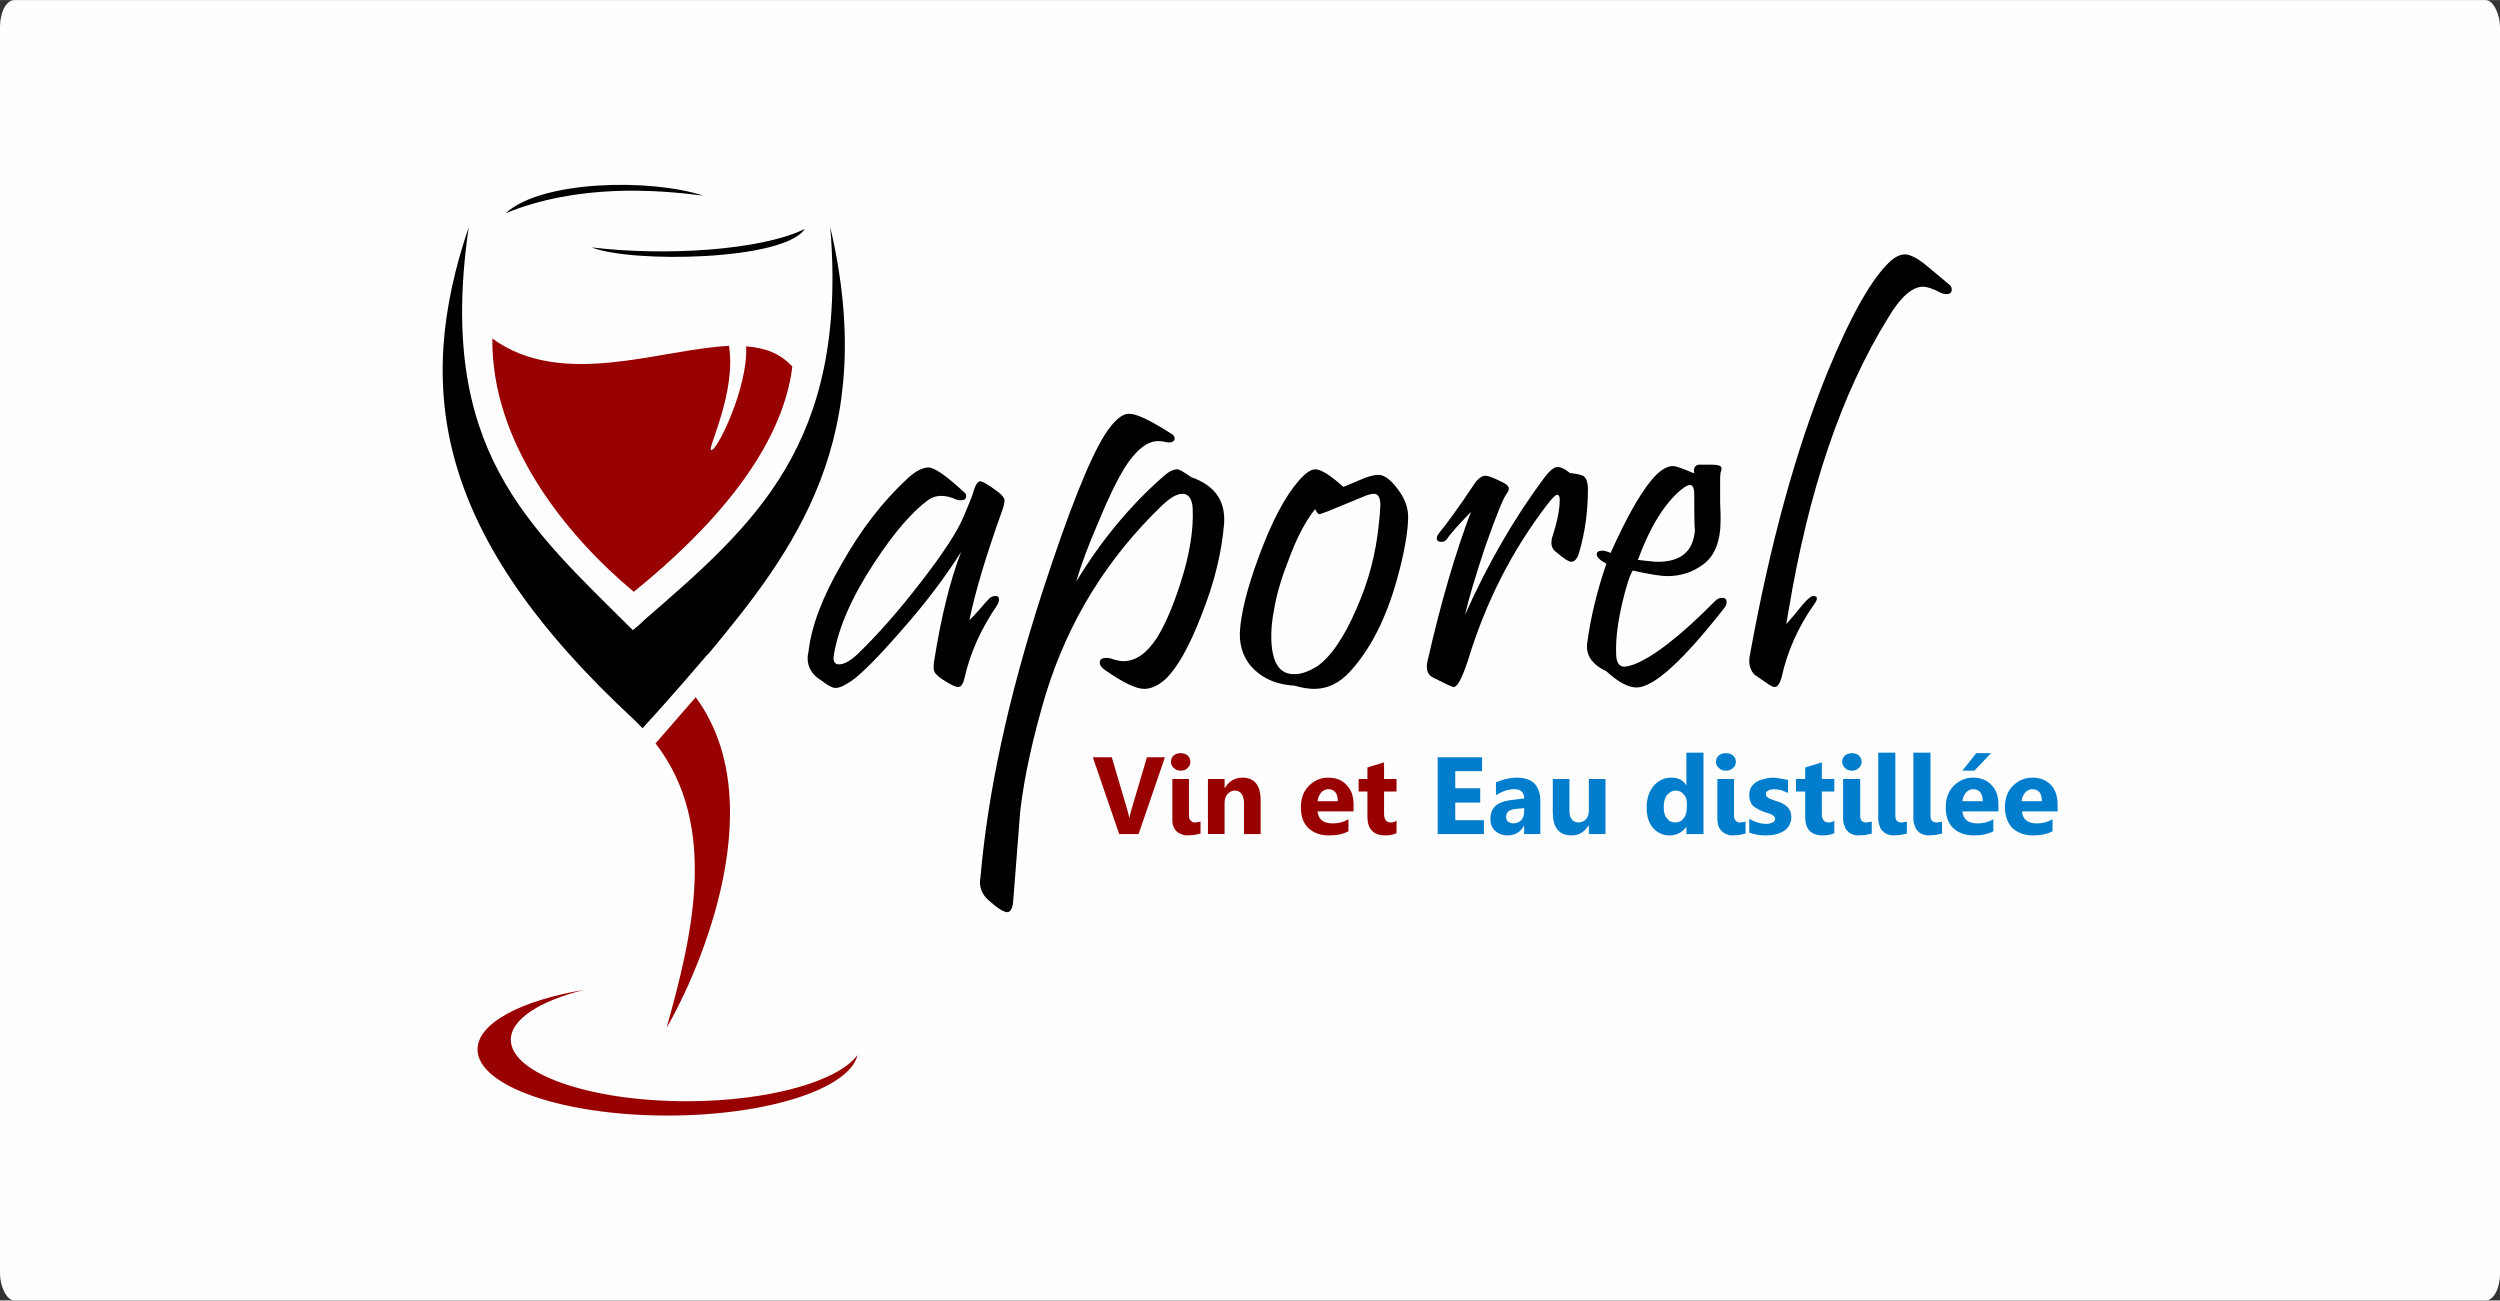 <?xml version="1.0" encoding="UTF-8"?>
<!DOCTYPE svg PUBLIC "-//W3C//DTD SVG 1.1//EN" "http://www.w3.org/Graphics/SVG/1.1/DTD/svg11.dtd">
<!-- Creator: CorelDRAW X7 -->
<svg xmlns="http://www.w3.org/2000/svg" xml:space="preserve" width="180.001mm" height="93.641mm" version="1.1" style="shape-rendering:geometricPrecision; text-rendering:geometricPrecision; image-rendering:optimizeQuality; fill-rule:evenodd; clip-rule:evenodd"
viewBox="0 0 5408 2813"
 xmlns:xlink="http://www.w3.org/1999/xlink">
 <rect x="0" y="0" width="5408" height="2813" fill="#333333" stroke="none"/>
 <defs>
  <style type="text/css">
   <![CDATA[
    .fil0 {fill:#FEFEFE}
    .fil4 {fill:black}
    .fil5 {fill:#990000}
    .fil1 {fill:black;fill-rule:nonzero}
    .fil2 {fill:#990000;fill-rule:nonzero}
    .fil3 {fill:#007DCC;fill-rule:nonzero}
   ]]>
  </style>
 </defs>
 <g id="Layer_x0020_1">
  <rect class="fil0" width="5408" height="2813" rx="31" ry="58"/>
  <g id="_2026297902912">
   <path class="fil1" d="M2168 1104c-34,95 -58,174 -71,237 6,-5 13,-13 22,-23 9,-11 15,-17 17,-19 5,-7 11,-10 17,-10 5,0 8,2 8,8 0,3 -1,7 -4,12 -35,51 -58,103 -70,155 -3,15 -8,22 -14,22 -7,0 -18,-6 -35,-17 -10,-7 -16,-13 -17,-17 -2,-4 -2,-12 0,-24 15,-94 34,-172 58,-234 -33,52 -76,110 -132,173 -48,55 -83,90 -104,105 -16,11 -27,16 -36,16 -6,0 -16,-5 -30,-16 -20,-12 -30,-28 -30,-49 0,-4 1,-8 2,-14 6,-54 30,-118 72,-190 41,-73 88,-134 142,-184 17,-16 33,-24 46,-24 14,1 39,19 76,53 4,3 5,6 5,9 0,6 -4,9 -11,9 -3,0 -6,0 -9,-1 -26,-12 -47,-11 -63,1 -34,25 -73,70 -115,134 -49,74 -78,141 -88,199 0,3 -1,6 -1,8 0,9 4,14 12,14 12,0 27,-9 44,-26 42,-41 86,-91 133,-152 49,-63 80,-111 93,-143 10,-24 17,-40 20,-50 4,-16 10,-25 15,-25 6,0 19,8 39,23 8,6 13,12 14,17 0,5 -1,12 -5,23zm480 28c-5,62 -21,129 -50,201 -26,67 -52,113 -78,137 -15,13 -30,20 -45,20 -17,0 -45,-13 -85,-41 -7,-5 -11,-10 -11,-16 0,-7 5,-10 15,-10 4,0 10,1 17,4 8,2 14,3 19,3 27,0 51,-17 73,-51 18,-29 35,-69 51,-119 20,-62 28,-115 26,-160 -1,-21 -9,-32 -22,-32 -12,0 -26,8 -43,24 -120,115 -204,251 -253,410 -27,91 -46,175 -55,252 0,2 -5,66 -15,192 -1,18 -6,27 -13,27 -8,0 -22,-9 -42,-27 -14,-13 -20,-30 -16,-49 16,-184 60,-388 133,-614 57,-176 103,-291 136,-343 20,-31 38,-46 53,-45 16,0 45,14 89,42 6,3 9,7 9,11 0,6 -5,9 -13,9 -3,0 -6,-1 -11,-2 -6,-1 -9,-1 -12,-1 -23,0 -48,19 -73,59 -14,23 -33,60 -55,114 -23,53 -39,96 -49,131 54,-89 117,-165 189,-228 11,-10 21,-15 30,-15 4,0 14,6 30,17 51,18 74,51 71,100zm398 -9c-1,32 -9,76 -24,130 -24,86 -58,152 -102,200 -23,25 -49,37 -77,37 -11,0 -26,-2 -43,-7 -35,-2 -63,-13 -85,-33 -23,-21 -34,-49 -33,-82 2,-39 15,-94 41,-164 28,-76 57,-131 87,-165 14,-16 26,-24 35,-24 13,0 33,13 61,38 8,-3 24,-10 48,-20 12,-4 21,-6 28,-6 14,0 30,13 48,40 11,17 17,35 16,56zm-64 16c3,-25 4,-41 4,-47 0,-16 -5,-24 -14,-24 -4,0 -9,1 -15,3l-85 35c-11,4 -16,6 -18,6 -3,0 -6,-4 -9,-11 -21,26 -41,64 -59,114 -15,38 -25,73 -30,104 -4,20 -6,39 -6,56 0,57 17,85 52,83 14,0 29,-6 46,-16 31,-21 60,-64 87,-127 26,-59 41,-118 47,-176zm453 -82c0,48 -6,94 -19,138 -4,14 -10,20 -17,20 -5,0 -17,-7 -34,-22 -9,-7 -11,-18 -7,-32 11,-33 16,-60 16,-80 0,-7 -2,-11 -5,-11 -4,0 -11,7 -21,20 -77,100 -134,212 -172,337 -13,39 -23,59 -31,59 -4,0 -18,-7 -44,-20 -13,-6 -17,-18 -13,-36 29,-128 61,-236 94,-323 -27,28 -45,48 -52,59 -3,4 -7,6 -12,6 -6,0 -10,-2 -10,-8 0,-3 2,-7 5,-11 18,-22 42,-55 72,-100 10,-16 19,-24 28,-24 7,0 20,5 41,16 11,6 13,13 5,23 -8,11 -23,49 -46,114 -21,63 -36,113 -44,148 50,-112 107,-210 171,-296 12,-16 22,-24 29,-24 7,0 16,4 27,13 16,2 26,4 30,7 6,5 9,14 9,27zm295 258c-90,115 -153,172 -190,172 -17,0 -39,-11 -65,-35 -28,-13 -42,-31 -42,-53 0,-4 0,-8 1,-12 7,-51 20,-107 41,-168 -14,-7 -21,-14 -21,-20 0,-5 4,-8 12,-8 5,0 12,2 18,5 33,-73 62,-126 88,-157 17,-21 33,-31 47,-31 6,0 21,5 46,16 -2,-11 1,-17 9,-19 1,0 9,0 26,0 16,0 24,2 24,8 0,1 0,4 -2,9 -1,6 -1,10 -1,15 0,13 0,30 0,49 1,20 1,33 1,39 0,46 -13,78 -38,96 -23,17 -48,25 -77,25 -15,0 -40,-4 -75,-12 -7,11 -14,34 -22,67 -10,42 -15,79 -14,112 0,19 6,29 18,29 5,0 10,-2 18,-4 42,-15 102,-61 178,-138 5,-5 10,-7 15,-7 7,0 10,3 10,10 0,4 -2,8 -5,12zm-65 -244c0,-15 -3,-22 -9,-22 -5,0 -10,3 -18,9 -36,29 -68,80 -95,153 7,1 20,2 38,4 30,1 53,-6 67,-21 11,-11 18,-29 19,-55 -1,19 -2,-4 -2,-68zm550 -457c5,4 7,7 7,12 0,7 -4,10 -12,10 -4,0 -8,-1 -12,-3 -17,-9 -30,-13 -38,-13 -23,0 -49,22 -76,68 -101,163 -172,374 -215,633 -1,7 -3,17 -5,29 8,-9 21,-24 37,-44 10,-11 17,-17 21,-17 10,0 11,6 3,17 -36,51 -59,104 -71,159 -4,14 -9,21 -15,21 -3,0 -7,-2 -12,-5 -19,-13 -29,-20 -32,-22 -7,-8 -11,-17 -11,-29 0,-6 1,-13 3,-22 43,-235 98,-435 165,-600 51,-125 97,-206 137,-243 11,-10 22,-15 33,-15 10,1 23,7 39,19 18,15 36,30 54,45z"/>
   <path class="fil2" d="M2520 1638l-57 166 -42 0 -57 -166 41 0 34 115c2,7 3,12 4,17l0 0c1,-5 2,-11 4,-17l34 -115 39 0zm34 29c-6,0 -11,-2 -15,-6 -4,-4 -6,-8 -6,-13 0,-6 2,-10 6,-14 4,-3 9,-5 15,-5 6,0 12,2 15,5 4,4 6,8 6,14 0,5 -2,10 -6,13 -3,4 -9,6 -15,6zm18 97c0,5 1,9 4,11 2,3 5,4 9,4 2,0 4,0 6,-1 2,0 4,0 6,-1l0 26c-4,1 -9,2 -14,3 -5,0 -10,1 -15,1 -5,0 -9,-1 -13,-3 -4,-1 -8,-4 -11,-7 -2,-3 -5,-6 -6,-11 -2,-4 -2,-9 -2,-14l0 -87 36 0 0 79zm155 40l-36 0 0 -66c0,-18 -7,-28 -20,-28 -6,0 -12,3 -16,8 -4,5 -6,11 -6,18l0 68 -36 0 0 -119 36 0 0 19 1 0c8,-14 21,-22 38,-22 26,0 39,17 39,49l0 73zm201 -49l-78 0c2,17 12,26 33,26 13,0 24,-3 34,-9l0 26c-11,6 -25,9 -42,9 -20,0 -34,-6 -45,-16 -11,-11 -16,-26 -16,-45 0,-19 6,-35 17,-46 12,-12 26,-18 42,-18 18,0 31,6 40,16 10,10 15,24 15,42l0 15zm-34 -22c0,-17 -7,-26 -21,-26 -6,0 -11,3 -15,7 -4,5 -7,11 -8,19l44 0zm127 69c-5,3 -14,5 -24,5 -26,0 -39,-14 -39,-40l0 -55 -19 0 0 -27 19 0 0 -25 36 -11 0 36 27 0 0 27 -27 0 0 48c0,13 5,19 15,19 4,0 8,-1 12,-4l0 27z"/>
   <path class="fil3" d="M3210 1804l-100 0 0 -166 96 0 0 30 -58 0 0 37 54 0 0 31 -54 0 0 38 62 0 0 30zm122 0l-35 0 0 -17 -1 0c-7,13 -19,20 -35,20 -11,0 -20,-4 -27,-10 -7,-7 -10,-15 -10,-26 0,-23 14,-36 41,-40l32 -4c0,-13 -7,-20 -21,-20 -14,0 -27,5 -40,13l0 -28c5,-2 12,-4 21,-7 9,-2 17,-3 24,-3 34,0 51,17 51,51l0 71zm-35 -48l0 -8 -21 2c-12,2 -18,7 -18,17 0,4 1,7 4,10 3,2 7,4 12,4 7,0 12,-3 17,-7 4,-5 6,-11 6,-18zm176 48l-36 0 0 -18 -1 0c-9,14 -21,21 -36,21 -28,0 -41,-17 -41,-50l0 -72 36 0 0 69c0,16 7,25 20,25 6,0 12,-3 16,-7 4,-5 6,-11 6,-19l0 -68 36 0 0 119zm212 0l-37 0 0 -16 0 0c-8,12 -21,19 -37,19 -14,0 -26,-6 -35,-16 -9,-10 -14,-25 -14,-44 0,-19 5,-35 15,-47 10,-12 23,-18 39,-18 15,0 26,6 32,17l0 0 0 -71 37 0 0 176zm-36 -58l0 -9c0,-7 -2,-14 -7,-19 -4,-5 -10,-8 -17,-8 -8,0 -14,4 -19,10 -5,6 -7,15 -7,26 0,11 2,19 7,24 4,6 10,9 18,9 7,0 14,-3 18,-9 5,-6 7,-14 7,-24zm84 -79c-6,0 -11,-2 -15,-6 -4,-4 -6,-8 -6,-13 0,-6 2,-10 6,-14 4,-3 9,-5 15,-5 7,0 12,2 16,5 4,4 6,8 6,14 0,5 -2,10 -6,13 -4,4 -9,6 -16,6zm18 97c0,5 1,9 4,11 2,3 5,4 9,4 2,0 4,0 6,-1 2,0 4,0 6,-1l0 26c-4,1 -9,2 -14,3 -4,0 -10,1 -15,1 -5,0 -9,-1 -13,-3 -4,-1 -7,-4 -10,-7 -3,-3 -5,-6 -7,-11 -1,-4 -2,-9 -2,-14l0 -87 36 0 0 79zm33 37l0 -30c6,4 12,6 18,8 6,2 12,3 17,3 6,0 12,-1 15,-3 4,-2 6,-4 6,-8 0,-2 -1,-4 -3,-6 -1,-1 -4,-3 -6,-4 -3,-1 -6,-2 -9,-3 -3,-1 -6,-2 -9,-3 -5,-2 -9,-4 -12,-6 -4,-2 -7,-4 -10,-7 -2,-3 -4,-6 -5,-9 -1,-4 -2,-8 -2,-13 0,-6 1,-12 4,-17 3,-5 7,-9 12,-12 5,-3 10,-5 16,-6 7,-2 13,-3 20,-3 5,0 10,1 16,2 5,1 11,2 16,3l0 28c-5,-2 -10,-4 -15,-6 -5,-1 -11,-2 -16,-2 -2,0 -4,1 -6,1 -3,0 -4,1 -6,2 -2,1 -3,2 -4,3 -1,1 -1,3 -1,4 0,2 0,4 2,6 1,1 3,3 5,4 3,1 5,2 8,3 2,1 5,2 8,3 5,1 9,3 13,5 4,2 7,4 10,7 3,3 5,6 7,10 1,3 2,8 2,13 0,7 -2,13 -5,18 -3,5 -7,9 -12,12 -5,3 -11,5 -17,7 -7,1 -14,2 -21,2 -13,0 -25,-2 -36,-6zm184 1c-6,3 -14,5 -25,5 -26,0 -38,-14 -38,-40l0 -55 -20 0 0 -27 20 0 0 -25 36 -11 0 36 27 0 0 27 -27 0 0 48c0,13 5,19 15,19 4,0 8,-1 12,-4l0 27zm38 -135c-6,0 -11,-2 -15,-6 -4,-4 -6,-8 -6,-13 0,-6 2,-10 6,-14 4,-3 9,-5 15,-5 6,0 11,2 15,5 4,4 6,8 6,14 0,5 -2,10 -6,13 -4,4 -9,6 -15,6zm18 97c0,5 1,9 3,11 3,3 6,4 10,4 2,0 4,0 6,-1 2,0 4,0 6,-1l0 26c-5,1 -9,2 -14,3 -5,0 -10,1 -15,1 -5,0 -10,-1 -14,-3 -4,-1 -7,-4 -10,-7 -3,-3 -5,-6 -6,-11 -2,-4 -3,-9 -3,-14l0 -87 37 0 0 79zm76 0c0,5 1,9 3,11 3,3 6,4 10,4 2,0 4,0 6,-1 2,0 4,0 6,-1l0 26c-5,1 -9,2 -14,3 -5,0 -10,1 -15,1 -5,0 -10,-1 -14,-3 -4,-1 -7,-4 -10,-7 -3,-3 -5,-6 -6,-11 -2,-4 -3,-9 -3,-14l0 -144 37 0 0 136zm76 0c0,5 1,9 3,11 3,3 6,4 10,4 2,0 4,0 6,-1 2,0 4,0 6,-1l0 26c-5,1 -9,2 -14,3 -5,0 -10,1 -15,1 -5,0 -10,-1 -14,-3 -4,-1 -7,-4 -10,-7 -3,-3 -5,-6 -6,-11 -2,-4 -3,-9 -3,-14l0 -144 37 0 0 136zm147 -9l-78 0c2,17 12,26 33,26 13,0 24,-3 34,-9l0 26c-11,6 -25,9 -42,9 -20,0 -34,-6 -45,-16 -11,-11 -16,-26 -16,-45 0,-19 6,-35 17,-46 12,-12 26,-18 42,-18 18,0 31,6 40,16 10,10 15,24 15,42l0 15zm-34 -22c0,-17 -7,-26 -21,-26 -6,0 -11,3 -15,7 -4,5 -7,11 -8,19l44 0zm18 -104l-36 38 -26 0 30 -38 32 0zm144 126l-77 0c1,17 12,26 32,26 13,0 24,-3 34,-9l0 26c-11,6 -25,9 -42,9 -19,0 -34,-6 -45,-16 -10,-11 -16,-26 -16,-45 0,-19 6,-35 17,-46 12,-12 26,-18 43,-18 17,0 30,6 40,16 9,10 14,24 14,42l0 15zm-34 -22c0,-17 -7,-26 -21,-26 -6,0 -11,3 -15,7 -4,5 -7,11 -8,19l44 0z"/>
   <path class="fil4" d="M1796 491c107,457 -77,699 -265,925l0 -1c0,0 -80,94 -141,160 -6,-6 -12,-12 -18,-18 -430,-398 -477,-715 -358,-1066 -70,480 127,645 355,872 9,-7 18,-15 27,-24 234,-203 439,-378 400,-848zm-275 -68c-101,-13 -270,-26 -427,38 78,-72 316,-75 427,-38zm220 72c-96,47 -304,59 -461,40 85,34 416,29 461,-40z"/>
   <path class="fil5" d="M1714 793c-22,178 -171,348 -343,487 -145,-121 -308,-320 -306,-548 150,110 363,23 512,16 16,100 -47,223 -39,225 11,8 81,-136 76,-224 40,3 74,15 100,44zm-209 715c178,242 -14,633 -63,715 54,-193 115,-436 -24,-615l87 -100zm350 774c-17,73 -195,131 -411,131 -227,0 -411,-64 -411,-143 0,-57 94,-106 231,-129 -97,24 -159,64 -159,108 0,73 170,133 380,133 178,0 328,-43 370,-100z"/>
  </g>
 </g>
</svg>
